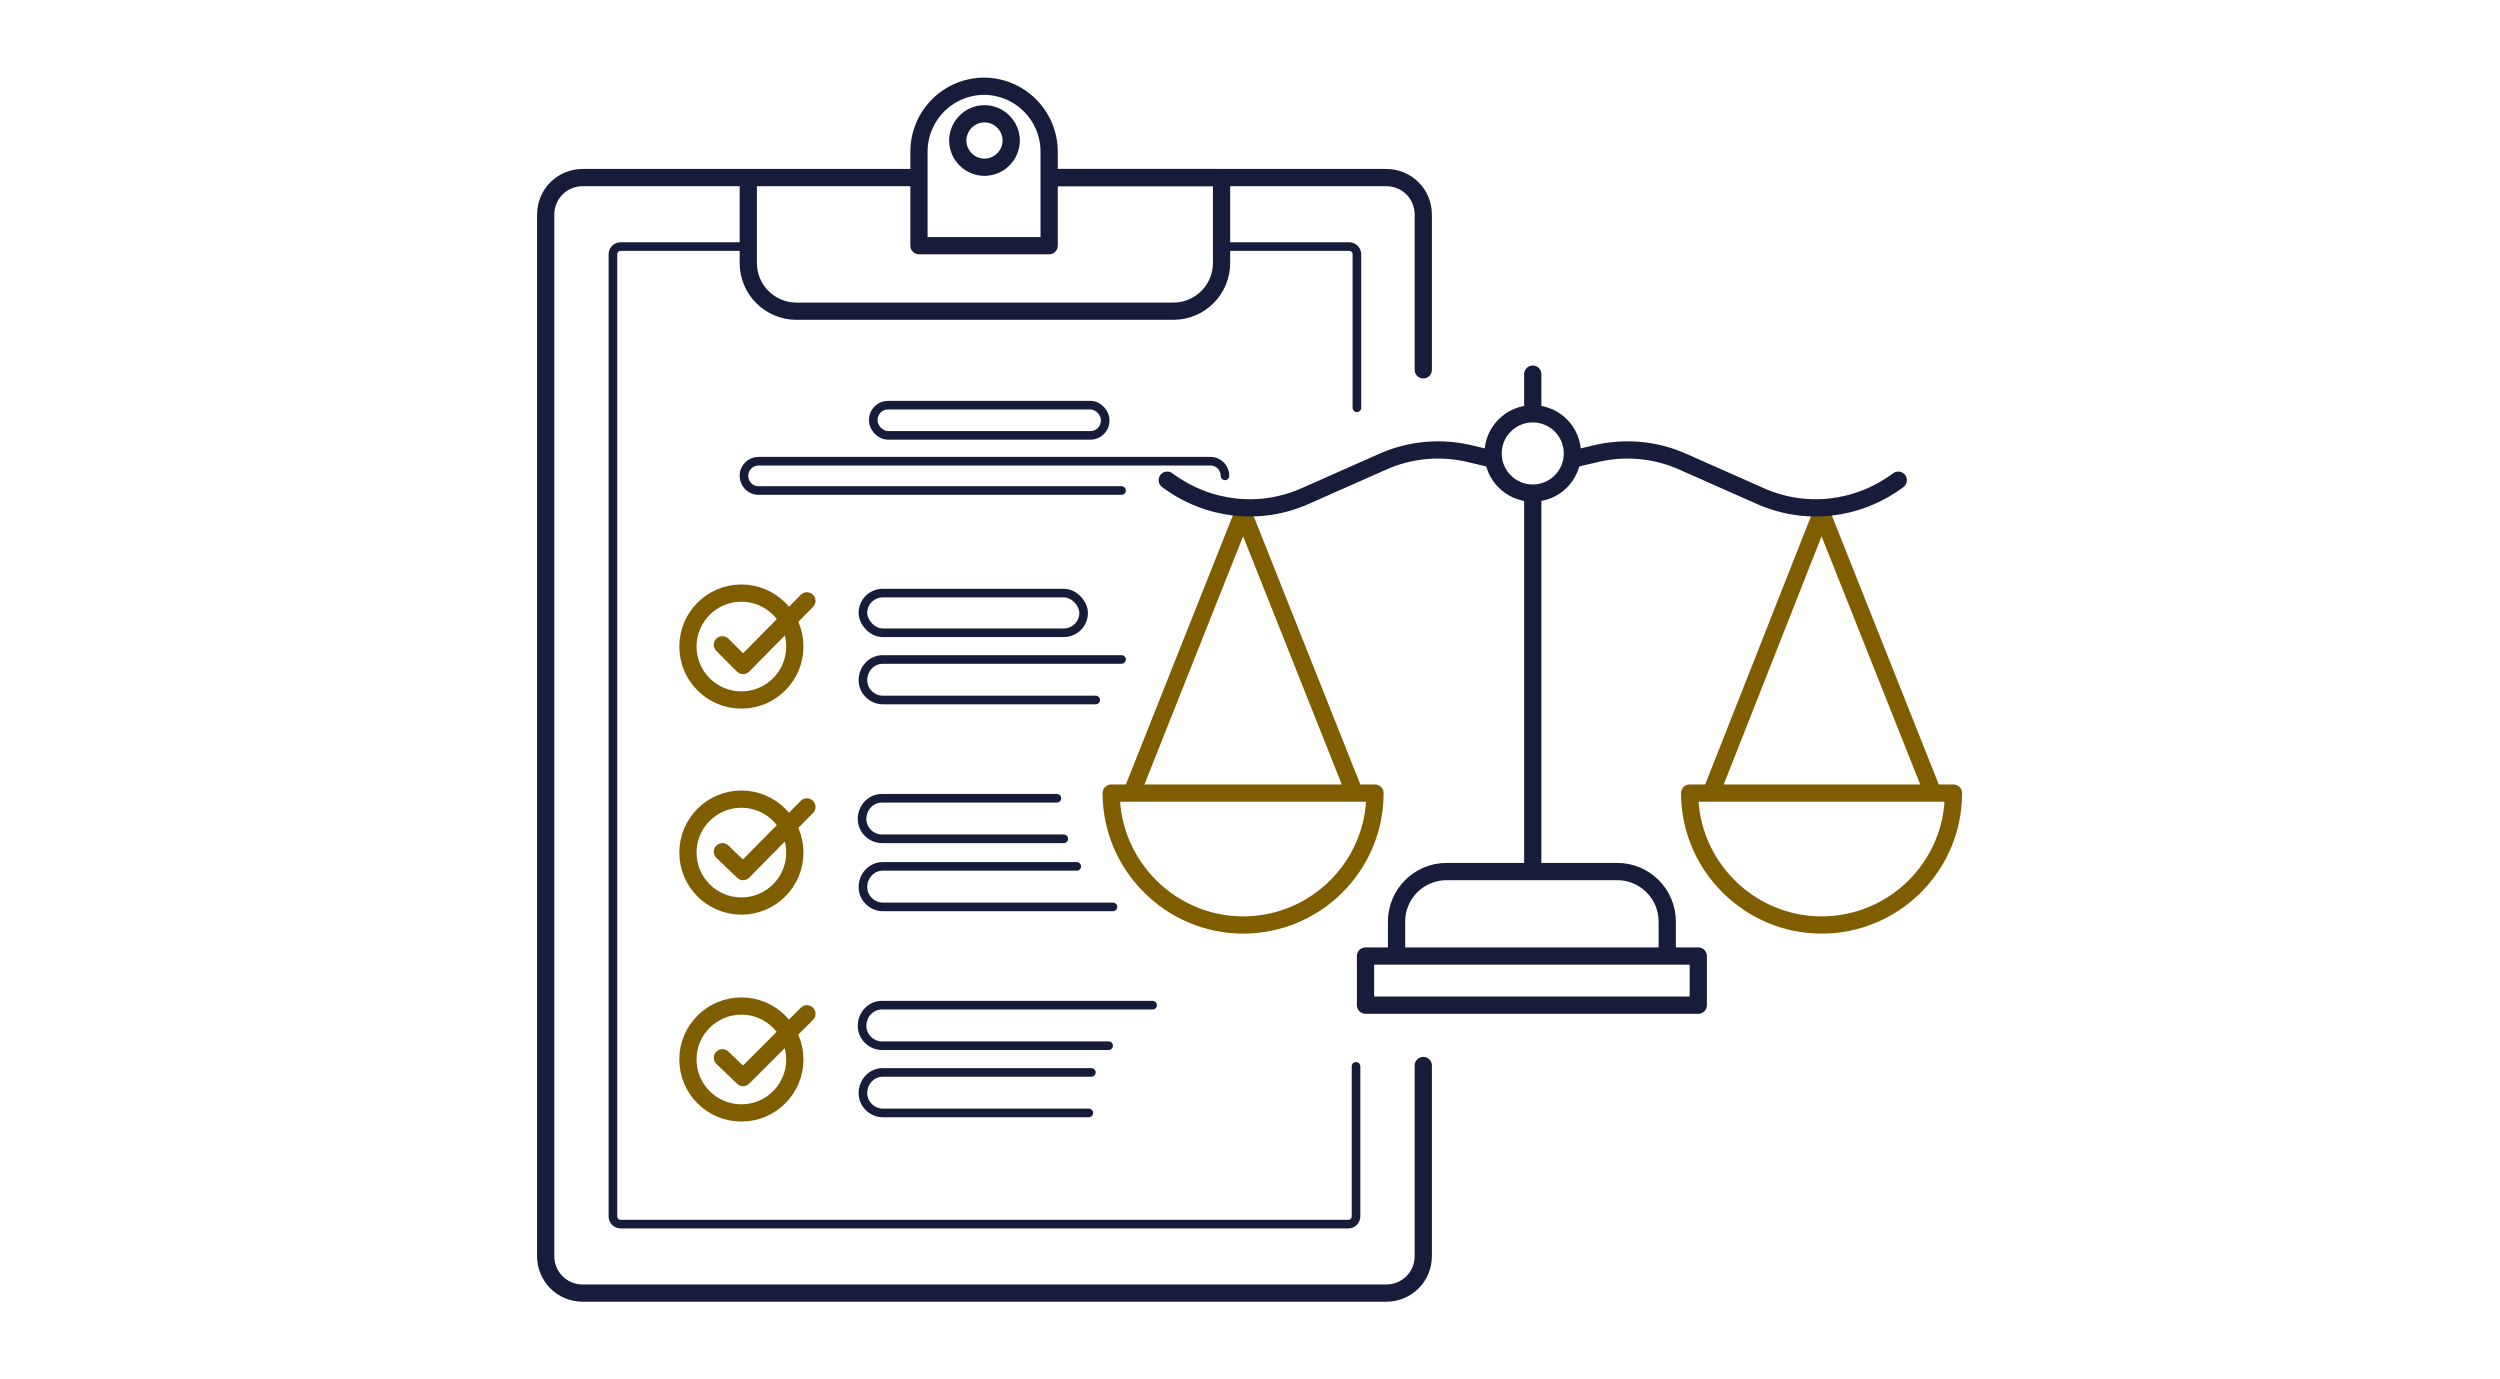 <?xml version="1.0" encoding="UTF-8"?>
<svg id="icons" xmlns="http://www.w3.org/2000/svg" width="290" height="160" version="1.1" viewBox="0 0 290 160">
  <!-- Generator: Adobe Illustrator 29.7.1, SVG Export Plug-In . SVG Version: 2.1.1 Build 8)  -->
  <defs>
    <style>
      .st0 {
        stroke: #805e00;
      }

      .st0, .st1, .st2 {
        stroke-linecap: round;
      }

      .st0, .st1, .st2, .st3 {
        fill: none;
        stroke-linejoin: round;
      }

      .st0, .st1, .st3 {
        stroke-width: 2px;
      }

      .st1, .st2, .st3 {
        stroke: #171c3a;
      }
    </style>
  </defs>
  <g>
    <g>
      <g>
        <path class="st0" d="M159.5,92c0,8.5-6.9,15.3-15.3,15.3s-15.3-6.9-15.3-15.3h30.6Z"/>
        <polyline class="st0" points="157 91.7 144.2 59.5 131.4 91.7"/>
      </g>
      <g>
        <path class="st0" d="M226.6,92c0,8.5-6.9,15.3-15.3,15.3s-15.3-6.9-15.3-15.3h30.6Z"/>
        <polyline class="st0" points="224.1 91.7 211.3 59.5 198.6 91.7"/>
      </g>
    </g>
    <circle class="st1" cx="177.8" cy="52.6" r="4.6"/>
    <g>
      <path class="st1" d="M135.4,55.7h0c4.7,3.5,10.8,4.2,16.1,1.8l8.8-3.9c3.3-1.5,7-1.8,10.5-.9l2.1.5"/>
      <path class="st1" d="M220.2,55.7h0c-4.7,3.5-10.8,4.2-16.1,1.8l-8.8-3.9c-3.3-1.5-7-1.8-10.5-.9l-2.1.5"/>
    </g>
    <line class="st3" x1="177.8" y1="57.3" x2="177.8" y2="100.9"/>
    <line class="st1" x1="177.8" y1="43.4" x2="177.8" y2="47.8"/>
    <path class="st1" d="M162,110.8v-3.9c0-3.2,2.6-5.8,5.8-5.8h19.8c3.2,0,5.8,2.6,5.8,5.8v3.9"/>
    <rect class="st1" x="158.4" y="110.9" width="38.6" height="5.7"/>
  </g>
  <g>
    <path class="st1" d="M165.1,123.6v22.1c0,2.4-1.9,4.3-4.3,4.3h-93.2c-2.4,0-4.3-1.9-4.3-4.3V24.9c0-2.4,1.9-4.3,4.3-4.3h38.7"/>
    <path class="st1" d="M121.8,20.6h39c2.4,0,4.3,1.9,4.3,4.3v18"/>
    <path class="st2" d="M157.3,123.7v17.4c0,.5-.4.9-.9.9h-84.4c-.5,0-.9-.4-.9-.9V29.5c0-.5.4-.9.9-.9h14.5"/>
    <path class="st2" d="M141.8,28.6h14.7c.5,0,.9.4.9.9v17.8"/>
    <g>
      <rect class="st2" x="101.3" y="47" width="26.9" height="3.5" rx="1.7" ry="1.7"/>
      <path class="st2" d="M130.1,56.9h-42.1c-1,0-1.7-.8-1.7-1.7h0c0-1,.8-1.7,1.7-1.7h52.4c1,0,1.7.8,1.7,1.7h0"/>
    </g>
    <path class="st1" d="M121.9,20.6h19.8v9.9c0,3.1-2.5,5.6-5.6,5.6h-43.7c-3.1,0-5.6-2.5-5.6-5.6v-9.9"/>
    <path class="st1" d="M114.2,19.4c-1.7,0-3.1-1.4-3.1-3.1s1.4-3.1,3.1-3.1,3.1,1.4,3.1,3.1-1.4,3.1-3.1,3.1ZM114.2,10c-4.2,0-7.6,3.4-7.6,7.6v10.9h15.1v-10.9c0-4.2-3.4-7.6-7.6-7.6Z"/>
    <g>
      <g>
        <g>
          <circle class="st0" cx="86" cy="75" r="6.2"/>
          <polyline class="st0" points="83.8 74.8 86.2 77.2 93.6 69.7"/>
        </g>
        <g>
          <path class="st2" d="M127.1,81.2h-24.7c-1.2,0-2.3-1-2.3-2.3h0c0-1.3,1-2.4,2.3-2.4h27.7"/>
          <rect class="st2" x="100.1" y="68.8" width="25.6" height="4.6" rx="2.3" ry="2.3"/>
        </g>
      </g>
      <g>
        <g>
          <path class="st2" d="M129.1,105.2h-26.7c-1.2,0-2.3-1-2.3-2.3h0c0-1.3,1-2.4,2.3-2.4h22.5"/>
          <path class="st2" d="M123.4,97.3h-21.1c-1.2,0-2.3-1-2.3-2.3h0c0-1.3,1-2.4,2.3-2.4h20.3"/>
        </g>
        <g>
          <circle class="st0" cx="86" cy="98.9" r="6.2"/>
          <polyline class="st0" points="83.8 98.8 86.2 101.1 93.6 93.6"/>
        </g>
      </g>
      <g>
        <path class="st2" d="M128.6,121.3h-26.3c-1.2,0-2.3-1-2.3-2.3h0c0-1.3,1-2.4,2.3-2.4h31.4"/>
        <path class="st2" d="M126.3,129.1h-23.9c-1.2,0-2.3-1-2.3-2.3h0c0-1.3,1-2.4,2.3-2.4h24.2"/>
        <g>
          <circle class="st0" cx="86" cy="122.9" r="6.2"/>
          <polyline class="st0" points="83.8 122.7 86.2 125 93.6 117.6"/>
        </g>
      </g>
    </g>
  </g>
</svg>